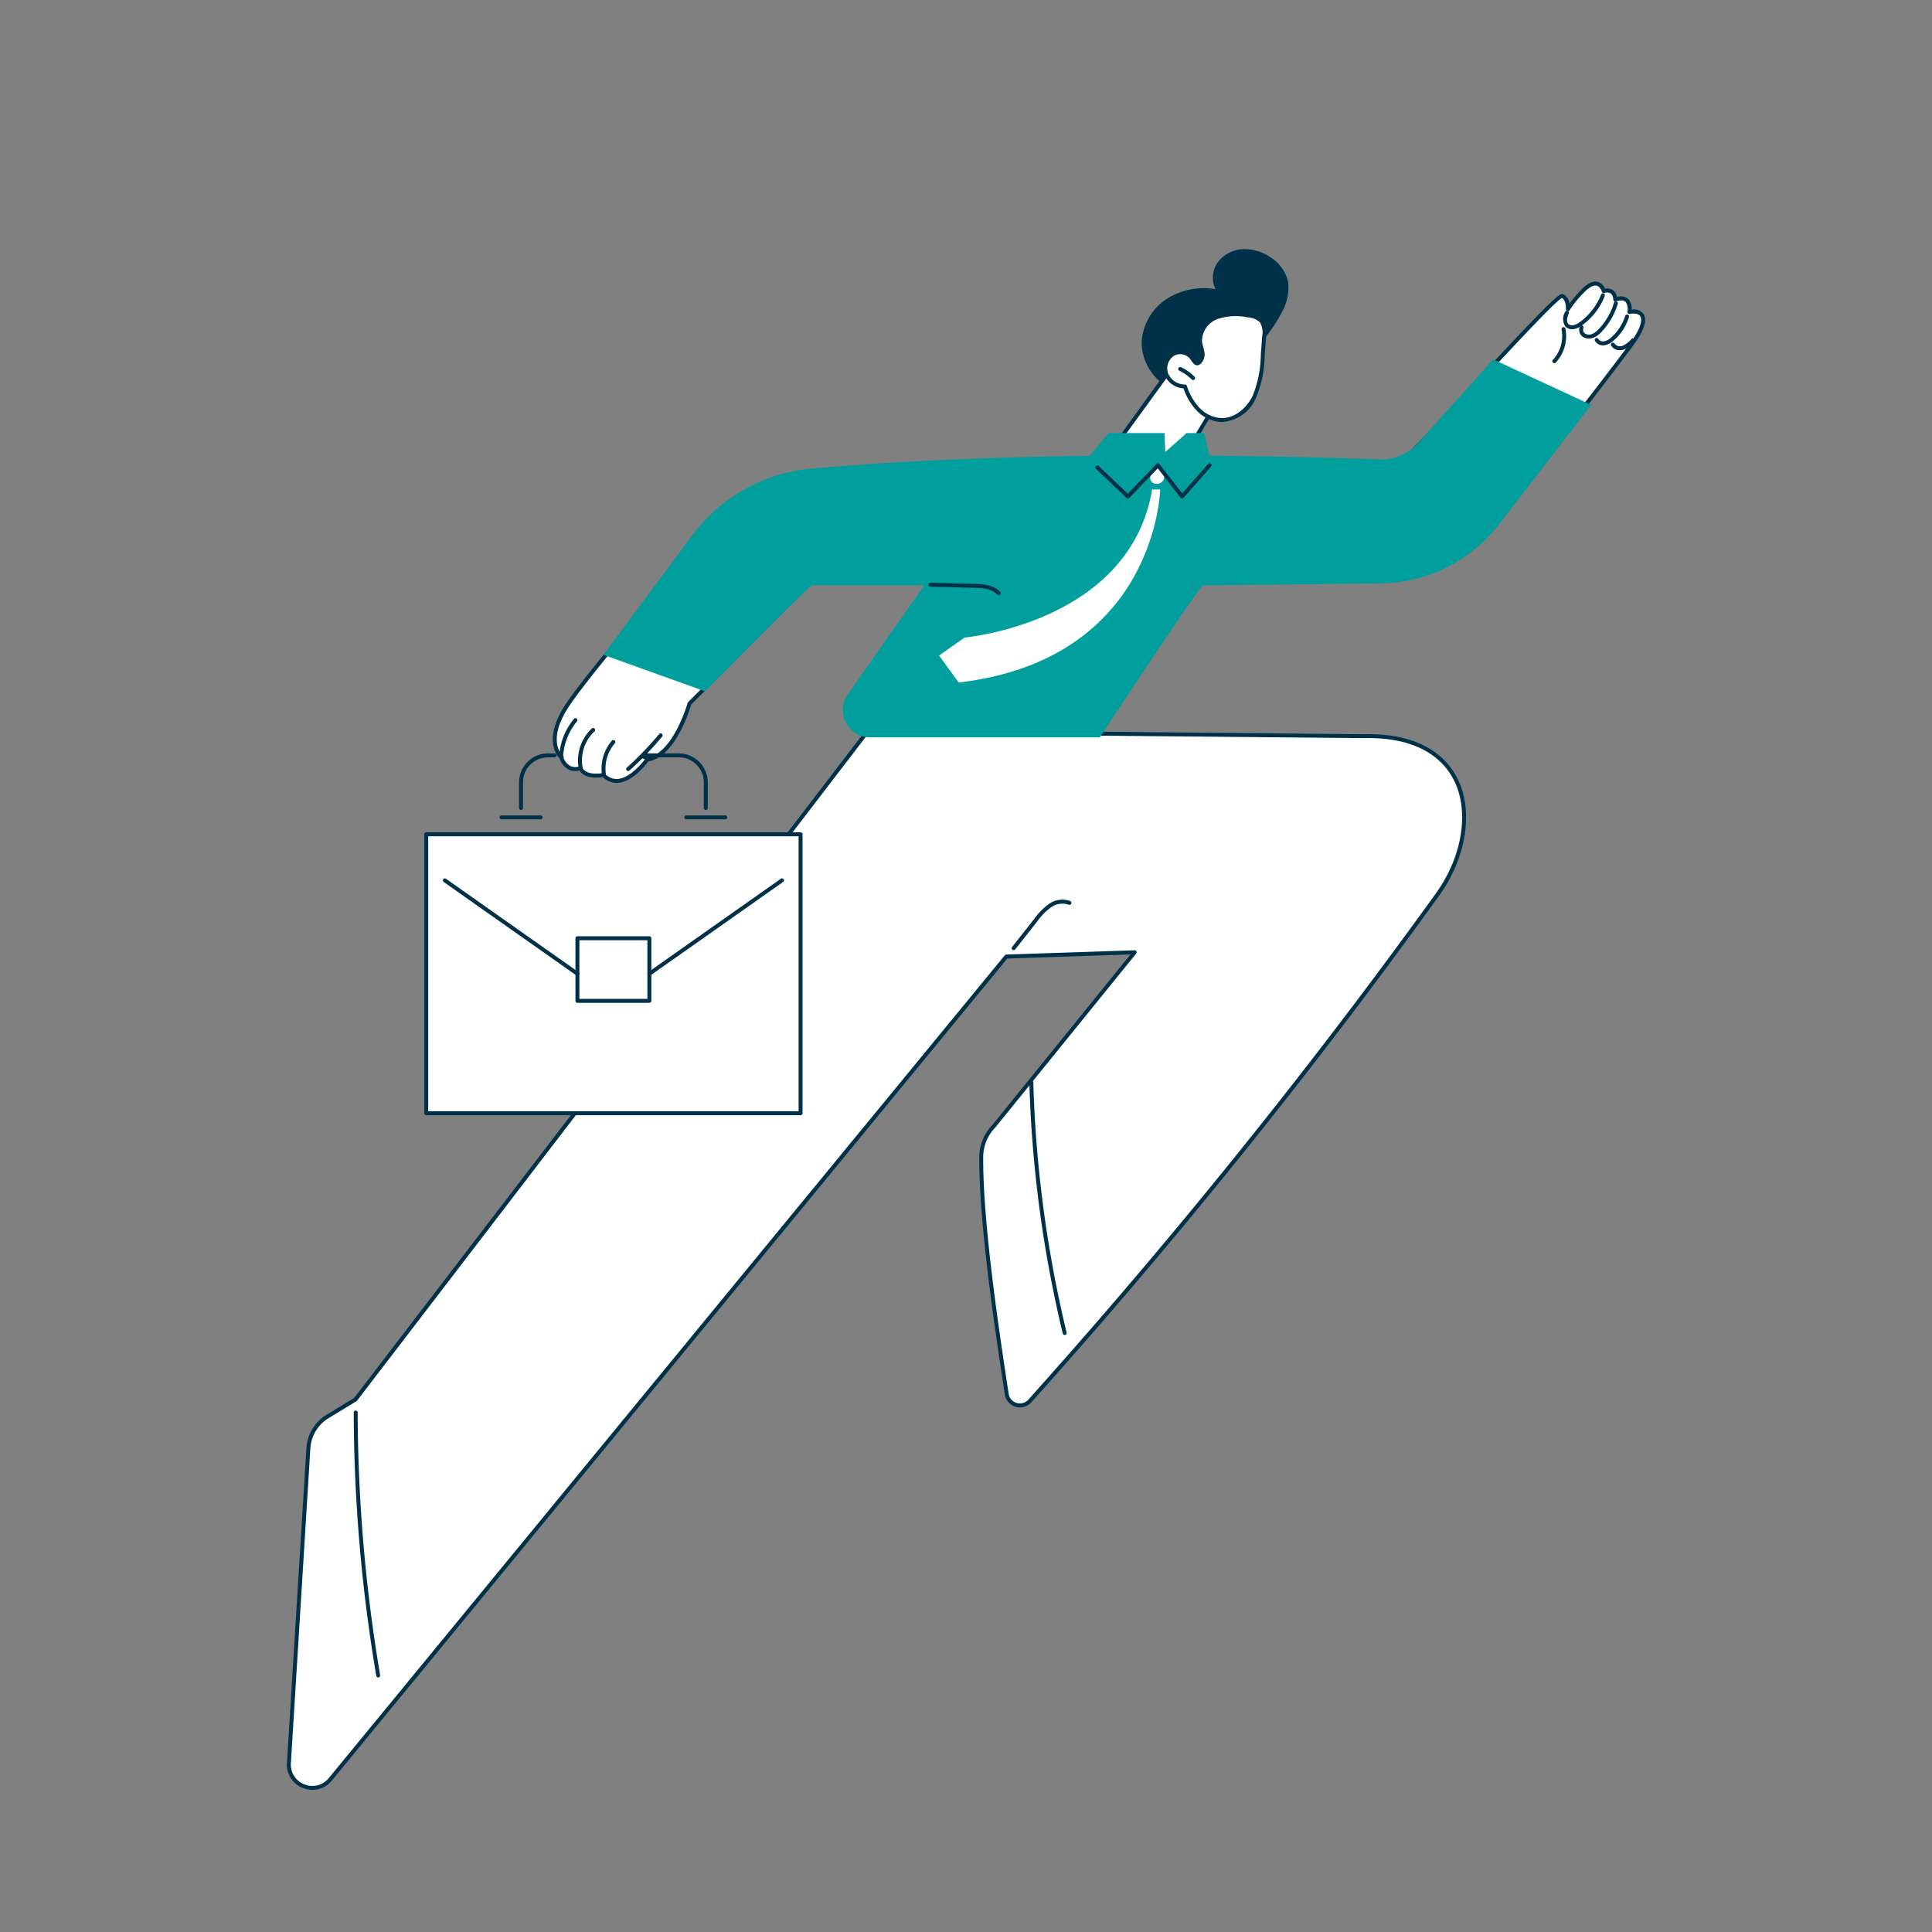 <?xml version="1.0"?>
<svg xmlns="http://www.w3.org/2000/svg" xmlns:xlink="http://www.w3.org/1999/xlink" width="300" height="300" viewBox="0 0 300 300">
  <rect x="0" y="0" width="300" height="300" fill="#808080" stroke="none"/>
  <defs>
    <clipPath id="clip-path">
      <rect id="Rectangle_7480" data-name="Rectangle 7480" width="210.904" height="239.252" fill="none"/>
    </clipPath>
    <clipPath id="clip-Picto-avantage-2-turquoise">
      <rect width="300" height="300"/>
    </clipPath>
  </defs>
  <g id="Picto-avantage-2-turquoise" clip-path="url(#clip-Picto-avantage-2-turquoise)">
    <g id="Groupe_540" data-name="Groupe 540" transform="translate(44.549 38.679)">
      <g id="Groupe_539" data-name="Groupe 539" clip-path="url(#clip-path)">
        <path id="Trac&#xE9;_8214" data-name="Trac&#xE9; 8214" d="M433.277,14.451a8.6,8.6,0,0,1,3.829-6.672,10.72,10.72,0,0,1,7.642-1.557,4.085,4.085,0,0,1,.4-4.232A5.169,5.169,0,0,1,449.015.008a7.082,7.082,0,0,1,4.229,1.241,6.162,6.162,0,0,1,2.784,3.86,7.768,7.768,0,0,1-1.057,4.83,21.6,21.6,0,0,1-8.219,8.647,21.951,21.951,0,0,1-5.676,2.373c-1.665.432-3.4.987-4.782-.271a8.014,8.014,0,0,1-3.016-6.238" transform="translate(-300.553 0.001)" fill="#003149"/>
        <path id="Trac&#xE9;_8215" data-name="Trac&#xE9; 8215" d="M423.207,60.613l-9.875,13.6a1.327,1.327,0,0,0-.168,2.589A18.613,18.613,0,0,0,425.4,75.784a.836.836,0,0,0-.074-1.568l5.764-9.653Z" transform="translate(-285.935 -42.046)" fill="#fff"/>
        <path id="Trac&#xE9;_8216" data-name="Trac&#xE9; 8216" d="M427.194,73.828a.307.307,0,0,1-.263-.463l5.6-9.37-7.354-3.685L415.45,73.7a.306.306,0,1,1-.5-.36l9.875-13.6a.306.306,0,0,1,.385-.094l7.881,3.949a.306.306,0,0,1,.126.431l-5.765,9.653a.306.306,0,0,1-.263.149" transform="translate(-287.805 -41.352)" fill="#003149"/>
        <path id="Trac&#xE9;_8217" data-name="Trac&#xE9; 8217" d="M446.6,39.11a2.632,2.632,0,0,0-1.18,3.179,3.115,3.115,0,0,0,2.905,1.924,9.212,9.212,0,0,0,2.032,3.529,5.347,5.347,0,0,0,3.63,1.691c2.2.043,4.153-1.625,5.117-3.608a17.508,17.508,0,0,0,1.3-6.442q.109-1.492.218-2.984a3.28,3.28,0,0,0-.408-2.316,3.119,3.119,0,0,0-2.064-.894,9.3,9.3,0,0,0-4.891.275,3.925,3.925,0,0,0-2.594,3.817c.058.485.236.948.331,1.427a1.932,1.932,0,0,1-.169,1.419c-.762,1.178-1.155-.085-1.614-.565a2.33,2.33,0,0,0-2.614-.453" transform="translate(-308.871 -22.89)" fill="#fff"/>
        <path id="Trac&#xE9;_8218" data-name="Trac&#xE9; 8218" d="M453.364,49.044h-.089a5.651,5.651,0,0,1-3.843-1.783,9.348,9.348,0,0,1-2.033-3.443,3.434,3.434,0,0,1-2.973-2.118,2.92,2.92,0,0,1,1.33-3.559,2.627,2.627,0,0,1,2.973.515,3.436,3.436,0,0,1,.342.452c.119.177.332.508.452.506,0,0,.12-.005.342-.348a1.605,1.605,0,0,0,.126-1.194c-.037-.186-.087-.369-.14-.564a6.068,6.068,0,0,1-.195-.886,4.228,4.228,0,0,1,2.782-4.137,9.591,9.591,0,0,1,5.052-.294,3.373,3.373,0,0,1,2.258,1.006,3.524,3.524,0,0,1,.474,2.529L460,38.709a17.909,17.909,0,0,1-1.331,6.553,6.213,6.213,0,0,1-5.31,3.781M447.62,43.21a.307.307,0,0,1,.29.208,8.9,8.9,0,0,0,1.961,3.414,5.037,5.037,0,0,0,3.417,1.6c2.166.042,3.99-1.695,4.835-3.435a17.436,17.436,0,0,0,1.271-6.33l.218-2.984a3.005,3.005,0,0,0-.342-2.1A2.871,2.871,0,0,0,457.4,32.8a9.05,9.05,0,0,0-4.729.255,3.661,3.661,0,0,0-2.406,3.5,5.628,5.628,0,0,0,.178.8c.054.2.109.4.15.606a2.182,2.182,0,0,1-.212,1.645c-.271.42-.55.625-.851.628h-.007c-.435,0-.713-.412-.959-.777a3.017,3.017,0,0,0-.276-.371,2.02,2.02,0,0,0-2.255-.391,2.322,2.322,0,0,0-1.03,2.8,2.819,2.819,0,0,0,2.616,1.724Zm-1.725-4.8h0Z" transform="translate(-308.168 -22.192)" fill="#003149"/>
        <path id="Trac&#xE9;_8219" data-name="Trac&#xE9; 8219" d="M454.132,61.788a.3.3,0,0,1-.217-.09A6.9,6.9,0,0,0,452,60.336a.306.306,0,1,1,.265-.553,7.5,7.5,0,0,1,2.089,1.483.306.306,0,0,1-.217.522" transform="translate(-313.419 -41.45)" fill="#003149"/>
        <path id="Trac&#xE9;_8220" data-name="Trac&#xE9; 8220" d="M167.818,245.282l-76.989-.724L11.335,348.286l-4.324,2.626a6.218,6.218,0,0,0-2.978,4.931L1.007,404.718A3.637,3.637,0,0,0,7.5,407.189L112.414,279.5l19.926-.662-21.865,27a6.952,6.952,0,0,0-1.962,4.807c-.051,10.836,2.66,28.221,3.957,36.8a2.069,2.069,0,0,0,3.593,1.062,944.825,944.825,0,0,0,63.238-78.55c7.32-10.082,6.038-25.121-11.482-24.676" transform="translate(-0.693 -169.645)" fill="#fff"/>
        <path id="Trac&#xE9;_8221" data-name="Trac&#xE9; 8221" d="M3.979,408.2a4.04,4.04,0,0,1-1.44-.269,3.877,3.877,0,0,1-2.532-3.929l3.026-48.875a6.526,6.526,0,0,1,3.125-5.173l4.275-2.6L89.892,243.678a.334.334,0,0,1,.246-.12l76.984.724c8.994-.23,12.882,3.522,14.557,6.708,2.657,5.052,1.521,12.467-2.825,18.454A944.18,944.18,0,0,1,115.6,348.017a2.375,2.375,0,0,1-4.124-1.219l-.174-1.146c-1.34-8.844-3.835-25.305-3.787-35.7a7.227,7.227,0,0,1,2.048-5.019l21.424-26.458-19.117.635L7.04,406.69a3.869,3.869,0,0,1-3.06,1.513M90.286,244.172l-79.4,103.607a.31.31,0,0,1-.084.075l-4.324,2.626a5.915,5.915,0,0,0-2.832,4.688L.619,404.043a3.275,3.275,0,0,0,2.139,3.318,3.275,3.275,0,0,0,3.8-1.055l104.921-127.7a.308.308,0,0,1,.227-.112l19.926-.662a.306.306,0,0,1,.248.5l-21.865,27a6.641,6.641,0,0,0-1.894,4.616c-.048,10.35,2.442,26.781,3.78,35.608l.174,1.146a1.763,1.763,0,0,0,3.061.9,943.678,943.678,0,0,0,63.219-78.526c4.212-5.8,5.329-12.959,2.778-17.809-1.595-3.033-5.32-6.6-14-6.381h-.011Z" transform="translate(0 -168.951)" fill="#003149"/>
        <path id="Trac&#xE9;_8222" data-name="Trac&#xE9; 8222" d="M381.856,460.992a.306.306,0,0,1-.3-.235,189.431,189.431,0,0,1-5.185-38.958.307.307,0,0,1,.3-.315.3.3,0,0,1,.315.3,188.821,188.821,0,0,0,5.169,38.832.307.307,0,0,1-.3.378" transform="translate(-261.082 -292.374)" fill="#003149"/>
        <path id="Trac&#xE9;_8223" data-name="Trac&#xE9; 8223" d="M37.689,630.2a.307.307,0,0,1-.3-.255,248.638,248.638,0,0,1-3.5-40.879.307.307,0,0,1,.306-.307h0a.306.306,0,0,1,.306.306,248.055,248.055,0,0,0,3.487,40.778.307.307,0,0,1-.251.353.335.335,0,0,1-.052,0" transform="translate(-23.51 -408.406)" fill="#003149"/>
        <path id="Trac&#xE9;_8224" data-name="Trac&#xE9; 8224" d="M367.722,337.608a.307.307,0,0,1-.24-.5l3.43-4.353a10.064,10.064,0,0,1,2.289-2.322,3.554,3.554,0,0,1,3.307-.448.306.306,0,1,1-.243.562,3.026,3.026,0,0,0-2.731.4,9.447,9.447,0,0,0-2.141,2.187l-3.43,4.353a.306.306,0,0,1-.241.117" transform="translate(-254.868 -228.746)" fill="#003149"/>
        <path id="Trac&#xE9;_8225" data-name="Trac&#xE9; 8225" d="M478.633,63.9c.184.024,10.5-.143,19.713-.3a29.87,29.87,0,0,0,23.038-11.477c7.893-10.1,18.469-23.7,20.016-26.018,1.879-2.811,1.591-4.632-.928-4.215,0,0,.571-2.81-2.182-1.926a1.288,1.288,0,0,0-1.784-1.321s-.735-2.649-3.315.047a15.872,15.872,0,0,0-2.248,2.772s.073-1.734-.9-2.07S506.446,44.545,505.3,44.9s-22.648,1.409-22.648,1.409Z" transform="translate(-332.018 -12.125)" fill="#fff"/>
        <path id="Trac&#xE9;_8226" data-name="Trac&#xE9; 8226" d="M478.112,63.513a1.989,1.989,0,0,1-.213,0,.306.306,0,0,1-.258-.372l4.018-17.591a.306.306,0,0,1,.284-.238c8.627-.424,21.758-1.145,22.573-1.4.568-.281,5.518-5.617,10.3-10.778,12.069-13.012,14.058-14.921,14.626-14.726a1.8,1.8,0,0,1,1.034,1.473,22.138,22.138,0,0,1,1.8-2.1c.98-1.024,1.852-1.449,2.594-1.262a1.81,1.81,0,0,1,1.136,1.074,1.6,1.6,0,0,1,1.312.274,1.655,1.655,0,0,1,.548,1.007,1.85,1.85,0,0,1,1.729.276,2.117,2.117,0,0,1,.532,1.69,1.831,1.831,0,0,1,1.86.674c.535.83.17,2.273-1.026,4.064C539.432,27.869,529.225,41,520.932,51.619a30.05,30.05,0,0,1-23.274,11.595c-15.573.262-18.831.3-19.546.3m-.172-.308h0Zm4.265-17.3L478.323,62.9c1.135-.008,5.4-.066,19.324-.3a29.439,29.439,0,0,0,22.8-11.359c8.287-10.607,18.484-23.728,20-26,1.022-1.53,1.4-2.8,1.021-3.392-.3-.465-1.06-.448-1.645-.351a.307.307,0,0,1-.35-.363,1.852,1.852,0,0,0-.292-1.526c-.289-.257-.792-.273-1.5-.047a.306.306,0,0,1-.4-.3,1.272,1.272,0,0,0-.358-.914,1.18,1.18,0,0,0-1.045-.1.306.306,0,0,1-.37-.215c0-.007-.226-.773-.8-.915-.5-.125-1.2.253-2,1.092a15.9,15.9,0,0,0-2.2,2.71.306.306,0,0,1-.573-.163c.016-.4-.069-1.465-.626-1.738-1.082.555-8.562,8.618-14.049,14.534C508.173,41.2,505.23,44.334,504.7,44.5c-1.118.345-19.42,1.26-22.491,1.411" transform="translate(-331.324 -11.432)" fill="#003149"/>
        <path id="Trac&#xE9;_8227" data-name="Trac&#xE9; 8227" d="M648.339,28.006a1.43,1.43,0,0,1-1.091-.46,2.135,2.135,0,0,1-.022-2.215.306.306,0,0,1,.57.225c-.214.539-.416,1.207-.086,1.587a.907.907,0,0,0,.851.227,2.633,2.633,0,0,0,.984-.5,9.6,9.6,0,0,0,3.28-4.251.306.306,0,0,1,.571.222,10.22,10.22,0,0,1-3.492,4.526,3.179,3.179,0,0,1-1.226.6,1.78,1.78,0,0,1-.341.033" transform="translate(-448.757 -15.558)" fill="#003149"/>
        <path id="Trac&#xE9;_8228" data-name="Trac&#xE9; 8228" d="M656.554,32.29a1.643,1.643,0,0,1-.846-.223,1.323,1.323,0,0,1-.548-1.66.306.306,0,1,1,.547.275.714.714,0,0,0,.315.859,1.259,1.259,0,0,0,1.128,0,3.318,3.318,0,0,0,1.041-.827,10.3,10.3,0,0,0,2.27-3.983.306.306,0,1,1,.587.176,10.913,10.913,0,0,1-2.405,4.221,3.866,3.866,0,0,1-1.244.973,2.1,2.1,0,0,1-.844.184" transform="translate(-454.392 -18.394)" fill="#003149"/>
        <path id="Trac&#xE9;_8229" data-name="Trac&#xE9; 8229" d="M664.256,37.952a1.419,1.419,0,0,1-1.268-.694.306.306,0,1,1,.54-.289.871.871,0,0,0,.914.354,2.4,2.4,0,0,0,1.087-.615,7.366,7.366,0,0,0,2.156-3.33.306.306,0,0,1,.586.18,7.873,7.873,0,0,1-2.338,3.611,2.95,2.95,0,0,1-1.384.758,1.678,1.678,0,0,1-.293.026" transform="translate(-459.876 -23.004)" fill="#003149"/>
        <path id="Trac&#xE9;_8230" data-name="Trac&#xE9; 8230" d="M672.541,47.077a1.505,1.505,0,0,1-1.36-.72.306.306,0,1,1,.535-.3,1.081,1.081,0,0,0,1.279.329,3.785,3.785,0,0,0,1.342-1.054.306.306,0,1,1,.446.42,4.307,4.307,0,0,1-1.58,1.211,1.96,1.96,0,0,1-.661.114" transform="translate(-465.557 -31.38)" fill="#003149"/>
        <path id="Trac&#xE9;_8231" data-name="Trac&#xE9; 8231" d="M641.789,45.15a.306.306,0,0,1-.223-.516,5.443,5.443,0,0,0,1.349-4.718.306.306,0,0,1,.6-.12,6.066,6.066,0,0,1-1.5,5.257.306.306,0,0,1-.223.1" transform="translate(-444.983 -27.435)" fill="#003149"/>
        <path id="Trac&#xE9;_8232" data-name="Trac&#xE9; 8232" d="M190.88,127.258l-15.436.542-18.706,18.79s-2.286,8.12-6.572,8.7c0,0-3.8,5.432-6.8,2.4,0,0-2.867.584-3.571-1.079,0,0-2.042.906-2.974-1.677,0,0-2.753-2.425.882-7.984s21.514-26.681,27.673-31.467c7.571-5.884,37.928-5.884,37.928-5.884Z" transform="translate(-94.22 -76.027)" fill="#fff"/>
        <path id="Trac&#xE9;_8233" data-name="Trac&#xE9; 8233" d="M144.683,158.225a3.047,3.047,0,0,1-2.13-.9c-.62.1-2.8.331-3.623-1.035a2.441,2.441,0,0,1-1.569-.092,2.922,2.922,0,0,1-1.516-1.784c-.415-.419-2.589-3,.889-8.323,3.555-5.435,21.477-26.673,27.741-31.541,7.567-5.881,36.872-5.948,38.116-5.948a.306.306,0,0,1,.251.482l-12.428,17.658a.306.306,0,0,1-.24.13l-15.315.538-18.566,18.649c-.259.885-2.5,8.116-6.67,8.826-.422.572-2.437,3.141-4.68,3.33q-.131.011-.261.011m-2.028-1.535a.307.307,0,0,1,.218.091,2.445,2.445,0,0,0,2.018.822c2.185-.183,4.287-3.149,4.308-3.179a.306.306,0,0,1,.21-.128c4.04-.549,6.3-8.4,6.318-8.483a.3.3,0,0,1,.078-.133l18.706-18.79a.306.306,0,0,1,.206-.09L190,126.264l12-17.047c-4.275.041-30.325.513-37.148,5.815-6.229,4.841-24.065,25.981-27.6,31.393-3.429,5.243-1.038,7.494-.935,7.587a.316.316,0,0,1,.085.125,2.384,2.384,0,0,0,1.2,1.5,1.862,1.862,0,0,0,1.357,0,.306.306,0,0,1,.406.161c.6,1.412,3.2.9,3.228.9a.29.29,0,0,1,.061-.006m47.509-30.125h0Z" transform="translate(-93.504 -75.334)" fill="#003149"/>
        <path id="Trac&#xE9;_8234" data-name="Trac&#xE9; 8234" d="M159.848,254.414a.306.306,0,0,1-.3-.264,6.642,6.642,0,0,1,1.555-5.222.306.306,0,0,1,.462.4,6.021,6.021,0,0,0-1.409,4.734.306.306,0,0,1-.261.346.29.29,0,0,1-.043,0" transform="translate(-110.631 -172.603)" fill="#003149"/>
        <path id="Trac&#xE9;_8235" data-name="Trac&#xE9; 8235" d="M147.971,249.285a.306.306,0,0,1-.3-.247,6.8,6.8,0,0,1,2.027-6.2.306.306,0,1,1,.415.451,6.17,6.17,0,0,0-1.841,5.634.306.306,0,0,1-.3.366" transform="translate(-102.352 -168.392)" fill="#003149"/>
        <path id="Trac&#xE9;_8236" data-name="Trac&#xE9; 8236" d="M138.46,244.1a.323.323,0,0,1-.236-.1.741.741,0,0,1-.151-.586,10.083,10.083,0,0,1,2.265-5.513.306.306,0,1,1,.471.391,9.466,9.466,0,0,0-2.126,5.175.408.408,0,0,0,0,.133.3.3,0,0,1-.224.5" transform="translate(-95.774 -164.946)" fill="#003149"/>
        <path id="Trac&#xE9;_8237" data-name="Trac&#xE9; 8237" d="M172.268,251.334a.306.306,0,0,1-.2-.534,50.666,50.666,0,0,0,5.02-5.2.306.306,0,0,1,.47.393,51.258,51.258,0,0,1-5.081,5.265.3.3,0,0,1-.2.078" transform="translate(-119.286 -170.29)" fill="#003149"/>
        <path id="Trac&#xE9;_8238" data-name="Trac&#xE9; 8238" d="M180.762,257.128a.305.305,0,0,1-.093-.014l-1.141-.362a.306.306,0,0,1,.185-.584l1.141.362a.306.306,0,0,1-.092.6" transform="translate(-124.386 -177.688)" fill="#003149"/>
        <path id="Trac&#xE9;_8239" data-name="Trac&#xE9; 8239" d="M174.279,83.217l-13.8,18.573,15.773,5.665s16.98-17.248,16.6-16.45H210.3l-11.867,16.9a4.254,4.254,0,0,0,3.482,6.7h35.638s14.731-22.432,16-23.6l27.623-.314a23.517,23.517,0,0,0,18.348-9.145L313.859,62.98l-15.237-7.065L286.994,68.894a7.655,7.655,0,0,1-5.941,2.545c-9.872-.306-52.206-1.792-88.327,1.448a25.852,25.852,0,0,0-18.447,10.33" transform="translate(-111.324 -38.787)" fill="#019e9e"/>
        <path id="Trac&#xE9;_8240" data-name="Trac&#xE9; 8240" d="M336.166,171.094a.306.306,0,0,1-.223-.1c-.863-.918-2.307-1.028-3.711-1.061l-6.653-.158a.306.306,0,0,1,.014-.613l6.654.159c1.534.036,3.118.163,4.143,1.254a.306.306,0,0,1-.223.516" transform="translate(-225.639 -117.347)" fill="#003149"/>
        <path id="Trac&#xE9;_8241" data-name="Trac&#xE9; 8241" d="M404.672,97.611l3.623-4.358h8.693l.118,2.938,3.317-2.938h2.712l1.314,5.779s-12.89,11.93-19.778-1.42" transform="translate(-280.713 -64.688)" fill="#019e9e"/>
        <path id="Trac&#xE9;_8242" data-name="Trac&#xE9; 8242" d="M438.814,109.6l-1.033,1.432a.9.9,0,0,0,.73,1.427,1.118,1.118,0,0,0,1.161-1.605Z" transform="translate(-303.561 -76.027)" fill="#fff"/>
        <path id="Trac&#xE9;_8243" data-name="Trac&#xE9; 8243" d="M364.934,121.853s-.534,26.363-31.291,29.977l-3.039-4.189,3.942-2.792s25.665-2.243,29.142-23Z" transform="translate(-229.333 -84.527)" fill="#fff"/>
        <path id="Trac&#xE9;_8244" data-name="Trac&#xE9; 8244" d="M414.885,114.059a.305.305,0,0,1-.211-.084l-4.744-4.512a.306.306,0,0,1,.422-.444l4.524,4.3,4.45-4.627a.3.3,0,0,1,.237-.093.307.307,0,0,1,.226.118l3.523,4.554,4.028-4.569a.306.306,0,0,1,.459.405l-4.273,4.847a.306.306,0,0,1-.472-.015l-3.532-4.566-4.416,4.591a.306.306,0,0,1-.221.094" transform="translate(-284.294 -75.333)" fill="#003149"/>
        <rect id="Rectangle_7479" data-name="Rectangle 7479" width="58.127" height="43.315" transform="translate(21.636 90.867)" fill="#fff"/>
        <path id="Trac&#xE9;_8245" data-name="Trac&#xE9; 8245" d="M128.065,339.568H69.938a.306.306,0,0,1-.306-.306V295.946a.306.306,0,0,1,.306-.306h58.127a.306.306,0,0,1,.306.306v43.315a.306.306,0,0,1-.306.306m-57.821-.613h57.514v-42.7H70.245Z" transform="translate(-48.302 -205.079)" fill="#003149"/>
        <path id="Trac&#xE9;_8246" data-name="Trac&#xE9; 8246" d="M157.753,358.687H146.578a.306.306,0,0,1-.306-.306v-9.717a.306.306,0,0,1,.306-.306h11.174a.306.306,0,0,1,.306.306v9.717a.306.306,0,0,1-.306.306m-10.868-.613h10.562v-9.1H146.885Z" transform="translate(-101.466 -241.649)" fill="#003149"/>
        <path id="Trac&#xE9;_8247" data-name="Trac&#xE9; 8247" d="M99.959,334.125a.305.305,0,0,1-.176-.056L79.2,319.573a.306.306,0,0,1,.353-.5l20.587,14.5a.306.306,0,0,1-.177.557" transform="translate(-54.847 -221.295)" fill="#003149"/>
        <path id="Trac&#xE9;_8248" data-name="Trac&#xE9; 8248" d="M183.058,334.125a.306.306,0,0,1-.177-.557l20.587-14.5a.306.306,0,0,1,.353.5l-20.586,14.5a.305.305,0,0,1-.176.056" transform="translate(-126.771 -221.295)" fill="#003149"/>
        <path id="Trac&#xE9;_8249" data-name="Trac&#xE9; 8249" d="M190.187,264.432a.306.306,0,0,1-.306-.306v-3.992a3.878,3.878,0,0,0-3.874-3.874h-5.294a.306.306,0,1,1,0-.613h5.294a4.492,4.492,0,0,1,4.487,4.486v3.992a.306.306,0,0,1-.306.306" transform="translate(-125.144 -177.338)" fill="#003149"/>
        <path id="Trac&#xE9;_8250" data-name="Trac&#xE9; 8250" d="M117.994,264.432a.306.306,0,0,1-.306-.306v-3.992a4.492,4.492,0,0,1,4.487-4.486h1.037a.306.306,0,1,1,0,.613h-1.037a3.878,3.878,0,0,0-3.874,3.874v3.992a.306.306,0,0,1-.306.306" transform="translate(-81.638 -177.338)" fill="#003149"/>
        <path id="Trac&#xE9;_8251" data-name="Trac&#xE9; 8251" d="M207.813,287.682h-6.054a.306.306,0,1,1,0-.613h6.054a.306.306,0,1,1,0,.613" transform="translate(-139.743 -199.134)" fill="#003149"/>
        <path id="Trac&#xE9;_8252" data-name="Trac&#xE9; 8252" d="M114.166,287.682h-6.054a.306.306,0,1,1,0-.613h6.054a.306.306,0,1,1,0,.613" transform="translate(-74.782 -199.134)" fill="#003149"/>
      </g>
    </g>
  </g>
</svg>
